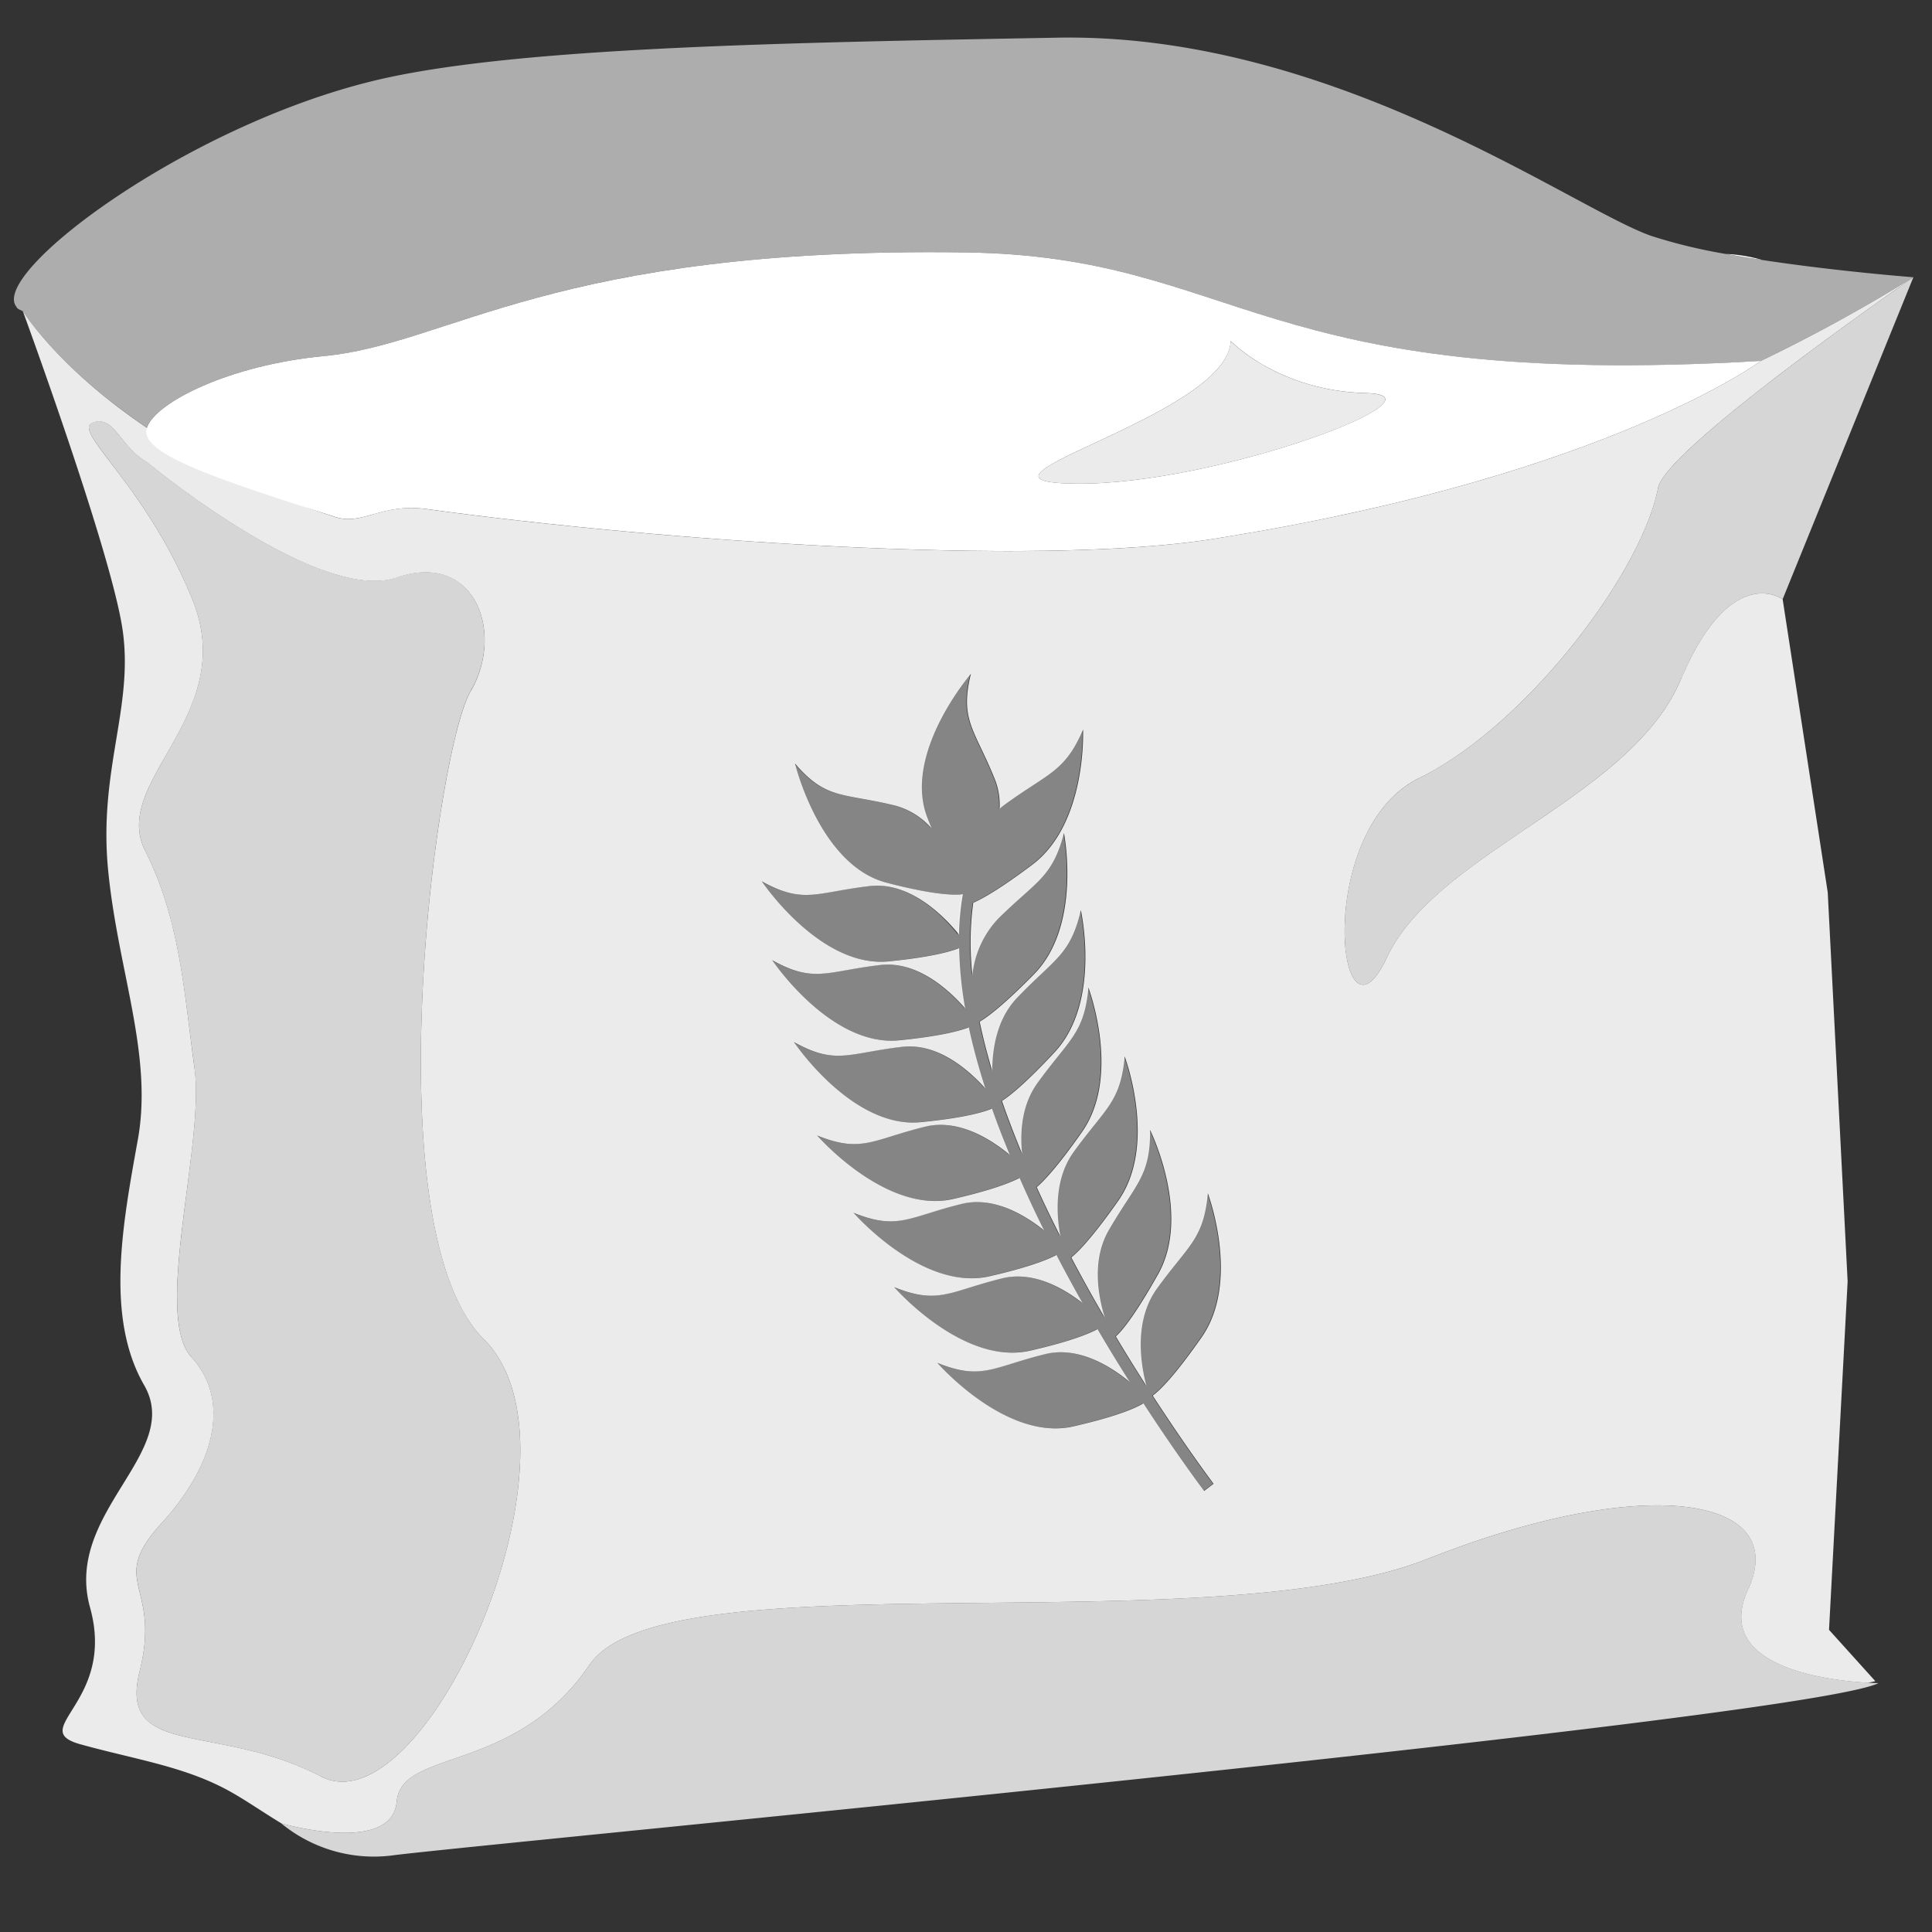 <svg viewBox="0 0 300 300" xmlns="http://www.w3.org/2000/svg"><rect x="0" y="0" width="300" height="300" fill="#333333" stroke="none"/><g fill="#fff"><path d="m 273.54 40.34 a 23.58 23.58 0 0 0 -5.47 -.9 c 1.79 .33 3.64 .63 5.49 .91 z"/><path d="m 149.59 137.74 l .04 .14 c .01 -.03 .01 -.06 .02 -.09 -.02 -.02 -.04 -.04 -.06 -.05 z"/><path d="m 61.6 279.76 c .76 -8.35 18.36 -4.2 29.94 -21.25 s 96.06 -2.98 130.16 -16.46 56.36 -9.57 49.73 4.78 c -5.64 12.21 12.98 14.16 18.66 14.47 .41 -.09 .79 -.17 1.11 -.25 l -7.19 -7.97 2.89 -54.1 -3.09 -60.41 -7 -45.52 s -8.07 -5.9 -15.83 12.51 -37.92 26.7 -45.63 43.13 -11.43 -19.82 5 -27.86 34.5 -31.65 37.12 -45.09 c 1.2 -6.16 39.63 -32.69 39.63 -32.69 a 250.4 250.4 0 0 1 -23.69 13 c -.12 .09 -23.61 17.49 -81.93 27.13 q -1.59 .27 -3.2 .53 c -28.17 4.42 -86.53 .22 -122.06 -4.66 -6.95 -.96 -9.93 2.59 -14.15 1.24 -19.4 -6.21 -29.27 -13.87 -29.27 -13.87 -13.85 -9.32 -19.26 -18.12 -19.26 -18.12 s 13.8 37.57 15.51 49.59 -3.79 21.73 -2.25 37.32 6.98 28.6 4.6 41.78 -5.07 27.6 .99 38.11 -12.51 19.74 -8.41 34.5 -9.95 18.9 -1.5 21.25 16 3.4 22.88 7.13 c 2.64 1.43 5.38 3.37 8.35 5.16 .94 .26 17.16 4.73 17.89 -3.38 z m 76.04 -142.7 c -10.39 -2.7 -14.2 -18.5 -14.2 -18.5 4.84 5.64 7.3 4.53 15.48 6.51 a 11.51 11.51 0 0 1 5.72 3.55 c -.21 -.53 -.43 -1.08 -.66 -1.68 -3.85 -10.01 6.78 -22.31 6.78 -22.31 -1.77 7.22 .57 8.57 3.72 16.38 a 10.68 10.68 0 0 1 .73 4.58 c .27 -.24 .54 -.47 .84 -.68 6.78 -4.94 9.26 -5.01 12.12 -11.62 0 0 .66 14.58 -7.9 21 -5.04 3.78 -7.76 5.29 -9.15 5.9 a 46.49 46.49 0 0 0 -.13 11.24 14.93 14.93 0 0 1 3.98 -8.76 c 5.96 -5.9 8.4 -6.34 10.24 -13.31 0 0 2.84 14.32 -4.67 21.94 -4.71 4.79 -7.21 6.64 -8.42 7.35 .53 2.52 1.18 5.07 1.95 7.63 .01 -3.51 .73 -8.09 3.88 -11.37 5.8 -6.06 8.23 -6.57 9.88 -13.58 0 0 3.22 14.23 -4.07 22.06 -4.54 4.87 -6.98 6.8 -8.18 7.56 .95 2.74 2 5.48 3.13 8.2 -.35 -3.36 -.08 -7.58 2.38 -10.98 4.91 -6.8 7.25 -7.64 7.92 -14.81 0 0 5.15 13.66 -1 22.41 -3.78 5.39 -5.93 7.64 -7.03 8.58 1.18 2.59 2.41 5.15 3.68 7.65 -.67 -3.55 -.96 -8.96 2.06 -13.14 4.91 -6.8 7.25 -7.64 7.92 -14.81 0 0 5.15 13.66 -1 22.41 -4.12 5.86 -6.3 8.01 -7.29 8.8 1.72 3.26 3.47 6.4 5.21 9.38 -1.07 -3.44 -2.07 -9.02 .62 -13.65 4.21 -7.26 6.45 -8.32 6.4 -15.53 0 0 6.49 13.07 1.25 22.4 -3.78 6.72 -5.75 8.94 -6.57 9.66 1.64 2.75 3.24 5.32 4.75 7.68 -.85 -3.18 -2.03 -10.03 1.62 -15.09 4.91 -6.8 7.25 -7.64 7.92 -14.81 0 0 5.15 13.66 -1 22.41 -4.53 6.46 -6.72 8.41 -7.56 9 5.33 8.22 9.32 13.51 9.45 13.69 l -1.47 1.12 c -.07 -.09 -4.07 -5.37 -9.43 -13.61 -1.15 .71 -3.99 2 -10.87 3.58 -10.46 2.4 -21.13 -9.86 -21.13 -9.86 6.9 2.78 8.56 .65 16.74 -1.36 5.13 -1.26 10.13 1.84 13.14 4.33 -1.61 -2.54 -3.3 -5.29 -5.01 -8.21 -1.37 .74 -4.29 1.93 -10.44 3.34 -10.46 2.4 -21.13 -9.86 -21.13 -9.86 6.9 2.78 8.56 .65 16.74 -1.36 4.78 -1.18 9.45 1.44 12.5 3.82 -1.24 -2.2 -2.48 -4.47 -3.7 -6.79 -.12 -.23 -.22 -.44 -.34 -.67 -1.39 .74 -4.32 1.92 -10.39 3.31 -10.46 2.4 -21.13 -9.86 -21.13 -9.86 6.9 2.78 8.56 .65 16.74 -1.36 4.97 -1.23 9.81 1.65 12.85 4.09 -1.38 -2.78 -2.64 -5.49 -3.8 -8.14 -1.43 .75 -4.36 1.9 -10.31 3.27 -10.46 2.4 -21.13 -9.86 -21.13 -9.86 6.9 2.78 8.56 .65 16.74 -1.36 5.16 -1.27 10.17 1.87 13.18 4.37 -1.01 -2.45 -1.95 -4.85 -2.76 -7.18 -1.34 .56 -4.38 1.44 -11.04 2.1 -10.68 1.07 -19.72 -12.44 -19.72 -12.44 6.49 3.62 8.41 1.72 16.77 .75 5.57 -.65 10.37 3.57 12.96 6.46 -1.06 -3.29 -1.92 -6.46 -2.57 -9.49 -1.44 .56 -4.49 1.38 -10.81 2.01 -10.68 1.07 -19.72 -12.44 -19.72 -12.44 6.49 3.62 8.41 1.72 16.77 .75 5.74 -.67 10.67 3.84 13.19 6.73 a 61.8 61.8 0 0 1 -.93 -9.36 c -1.39 .56 -4.42 1.41 -10.94 2.06 -10.68 1.07 -19.72 -12.44 -19.72 -12.44 6.49 3.62 8.41 1.72 16.77 .75 6.32 -.73 11.65 4.79 13.87 7.53 a 41.77 41.77 0 0 1 .6 -6.28 c -1.08 .16 -4.05 .25 -11.87 -1.78 z m -87.82 138.78 c -16.2 -8.45 -31.53 -2.7 -28.13 -16.36 s -5.09 -13.63 3.43 -22.99 10.59 -19.24 4.61 -25.75 2.09 -33.19 .48 -44.82 -2.21 -23.02 -7.67 -33.83 14.61 -20.98 7.36 -38.93 -18.83 -26.23 -15.51 -27.52 4.23 3.75 8.43 6.12 c 0 0 26.63 22.1 38.8 17.92 s 16.77 8.66 11.44 17.7 -15.27 83.37 2.06 100.57 -9.09 76.34 -25.3 67.89 z" opacity=".9"/><path d="m 2.55 47.63 c .08 .22 .39 .44 .98 .67 a 2.31 2.31 0 0 1 -.98 -.67 z"/><path d="m 75.12 207.95 c -17.33 -17.2 -7.41 -91.56 -2.07 -100.59 s .73 -21.89 -11.44 -17.7 -38.8 -17.92 -38.8 -17.92 c -4.2 -2.37 -5.11 -7.41 -8.43 -6.12 s 8.28 9.59 15.52 27.54 -12.82 28.11 -7.36 38.93 6.06 22.21 7.67 33.83 -6.45 38.31 -.48 44.82 3.9 16.4 -4.61 25.75 -.02 9.33 -3.43 22.99 11.92 7.91 28.13 16.36 42.63 -50.69 25.3 -67.89 z" opacity=".8"/><path d="m 257.47 75.74 c -2.61 13.44 -20.68 37.05 -37.12 45.09 s -12.71 44.29 -5 27.86 37.88 -24.73 45.63 -43.13 15.83 -12.52 15.83 -12.52 l 20.3 -50 s -38.44 26.54 -39.64 32.7 z" opacity=".8"/><path d="m 271.44 246.83 c 6.63 -14.34 -15.63 -18.26 -49.73 -4.78 s -118.59 -.59 -130.17 16.46 -29.18 12.89 -29.94 21.25 c -.74 8.11 -16.95 3.64 -17.88 3.38 l -.05 -.01 a 22.64 22.64 0 0 0 17.17 4.99 c 10.08 -1.44 219.36 -21.05 230.86 -26.77 0 0 -.61 0 -1.6 -.06 -5.69 -.31 -24.3 -2.26 -18.66 -14.46 z" opacity=".8"/><path d="m 134.95 137.58 c -8.36 .97 -10.28 2.87 -16.77 -.75 0 0 9.05 13.5 19.72 12.44 6.52 -.65 9.56 -1.5 10.94 -2.06 a 61.8 61.8 0 0 0 .93 9.36 c -2.52 -2.89 -7.45 -7.39 -13.19 -6.73 -8.36 .97 -10.28 2.87 -16.77 -.75 0 0 9.05 13.51 19.72 12.44 6.32 -.63 9.37 -1.45 10.81 -2.01 .65 3.03 1.51 6.2 2.57 9.49 -2.59 -2.89 -7.39 -7.1 -12.96 -6.46 -8.36 .97 -10.28 2.87 -16.77 -.75 0 0 9.05 13.51 19.72 12.44 6.66 -.67 9.7 -1.54 11.04 -2.1 .82 2.33 1.76 4.73 2.76 7.18 -3 -2.49 -8.02 -5.64 -13.18 -4.37 -8.17 2.01 -9.84 4.14 -16.74 1.36 0 0 10.67 12.26 21.13 9.86 5.95 -1.37 8.89 -2.52 10.31 -3.27 1.17 2.65 2.42 5.36 3.8 8.14 -3.03 -2.44 -7.88 -5.32 -12.85 -4.09 -8.17 2.01 -9.84 4.14 -16.74 1.36 0 0 10.67 12.26 21.13 9.86 6.07 -1.39 9 -2.57 10.39 -3.31 .12 .22 .22 .44 .34 .67 1.22 2.33 2.46 4.59 3.7 6.79 -3.05 -2.38 -7.71 -5 -12.5 -3.82 -8.17 2.01 -9.84 4.14 -16.74 1.36 0 0 10.67 12.26 21.13 9.86 6.15 -1.41 9.07 -2.6 10.44 -3.34 1.72 2.92 3.4 5.67 5.01 8.21 -3.01 -2.49 -8.01 -5.6 -13.14 -4.33 -8.17 2.01 -9.84 4.14 -16.74 1.36 0 0 10.67 12.26 21.13 9.86 6.88 -1.58 9.72 -2.88 10.87 -3.58 5.36 8.24 9.36 13.52 9.43 13.61 l 1.47 -1.12 c -.14 -.18 -4.12 -5.46 -9.45 -13.69 .84 -.58 3.03 -2.54 7.56 -9 6.15 -8.76 1 -22.41 1 -22.41 -.67 7.17 -3 8.01 -7.92 14.81 -3.65 5.06 -2.47 11.9 -1.62 15.09 -1.51 -2.36 -3.11 -4.94 -4.75 -7.68 .81 -.72 2.79 -2.93 6.57 -9.66 5.24 -9.33 -1.25 -22.4 -1.25 -22.4 .05 7.2 -2.19 8.27 -6.4 15.53 -2.69 4.63 -1.69 10.21 -.62 13.65 -1.73 -2.98 -3.49 -6.12 -5.21 -9.38 1 -.78 3.17 -2.93 7.29 -8.8 6.15 -8.76 1 -22.41 1 -22.41 -.67 7.17 -3 8.01 -7.92 14.81 -3.02 4.18 -2.73 9.59 -2.06 13.14 -1.27 -2.5 -2.5 -5.06 -3.68 -7.65 1.1 -.94 3.24 -3.19 7.03 -8.58 6.15 -8.76 1 -22.41 1 -22.41 -.67 7.17 -3 8.01 -7.92 14.81 -2.46 3.4 -2.73 7.62 -2.38 10.98 -1.13 -2.72 -2.19 -5.46 -3.13 -8.2 1.2 -.76 3.64 -2.69 8.18 -7.56 7.29 -7.83 4.07 -22.06 4.07 -22.06 -1.65 7.01 -4.08 7.52 -9.88 13.58 -3.14 3.29 -3.87 7.87 -3.88 11.37 -.77 -2.57 -1.42 -5.12 -1.95 -7.63 1.21 -.72 3.71 -2.57 8.42 -7.35 7.5 -7.63 4.67 -21.94 4.67 -21.94 -1.84 6.96 -4.28 7.41 -10.24 13.31 a 14.93 14.93 0 0 0 -3.98 8.76 46.49 46.49 0 0 1 .13 -11.24 c 1.39 -.61 4.11 -2.12 9.15 -5.9 8.56 -6.42 7.9 -21 7.9 -21 -2.86 6.61 -5.34 6.68 -12.12 11.62 -.3 .22 -.57 .45 -.84 .68 a 10.68 10.68 0 0 0 -.73 -4.58 c -3.15 -7.81 -5.49 -9.16 -3.72 -16.38 0 0 -10.63 12.3 -6.78 22.31 .23 .59 .45 1.15 .66 1.68 a 11.51 11.51 0 0 0 -5.72 -3.55 c -8.18 -1.98 -10.64 -.87 -15.48 -6.51 0 0 3.81 15.8 14.2 18.5 7.82 2.03 10.79 1.95 11.78 1.78 a 41.77 41.77 0 0 0 -.6 6.28 c -2.13 -2.74 -7.46 -8.27 -13.78 -7.53 z m 14.64 .16 c .02 .02 .05 .04 .06 .05 -.01 .03 -.01 .06 -.02 .09 z" opacity=".4"/><path d="m 191.49 83.18 c -1.06 .18 -2.11 .35 -3.2 .53 q 1.61 -.26 3.2 -.53 z"/><path d="m 22.82 66.41 c 1.29 -3.92 12.82 -9.74 27.5 -11.12 19.56 -1.84 35.63 -16.98 99.5 -16.1 42.88 .59 44.92 21.51 123.6 16.86 h -.01 a 250.4 250.4 0 0 0 23.69 -13 s -11.86 -.91 -23.54 -2.69 c -1.85 -.28 -3.7 -.58 -5.49 -.91 a 82.43 82.43 0 0 1 -11.64 -2.81 c -12.15 -4.22 -49.38 -31.57 -92.25 -30.79 s -84.97 1.49 -106.38 6.75 c -29.48 7.24 -59.41 29.94 -55.25 35.03 a 2.31 2.31 0 0 0 .98 .67 s 5.42 8.8 19.29 18.11 z" opacity=".6"/><path d="m 149.82 39.19 c -63.87 -.88 -79.95 14.26 -99.5 16.1 -14.67 1.38 -26.2 7.2 -27.5 11.12 s 9.86 7.66 29.27 13.87 c 4.22 1.35 7.2 -2.19 14.15 -1.24 35.53 4.88 93.89 9.08 122.06 4.66 1.09 -.17 2.13 -.35 3.2 -.53 58.32 -9.64 81.81 -27.04 81.93 -27.13 h .01 c -78.71 4.65 -80.74 -16.26 -123.62 -16.85 z m 17.38 35.91 c -21.81 -.17 23.42 -10.29 23.91 -22.15 0 0 7.34 7.75 21.03 8.09 s -23.14 14.24 -44.94 14.06 z"/><path d="m 212.13 61.05 c -13.69 -.35 -21.03 -8.09 -21.03 -8.09 -.48 11.86 -45.71 21.97 -23.9 22.14 s 58.62 -13.7 44.93 -14.05 z" opacity=".9"/></g></svg>